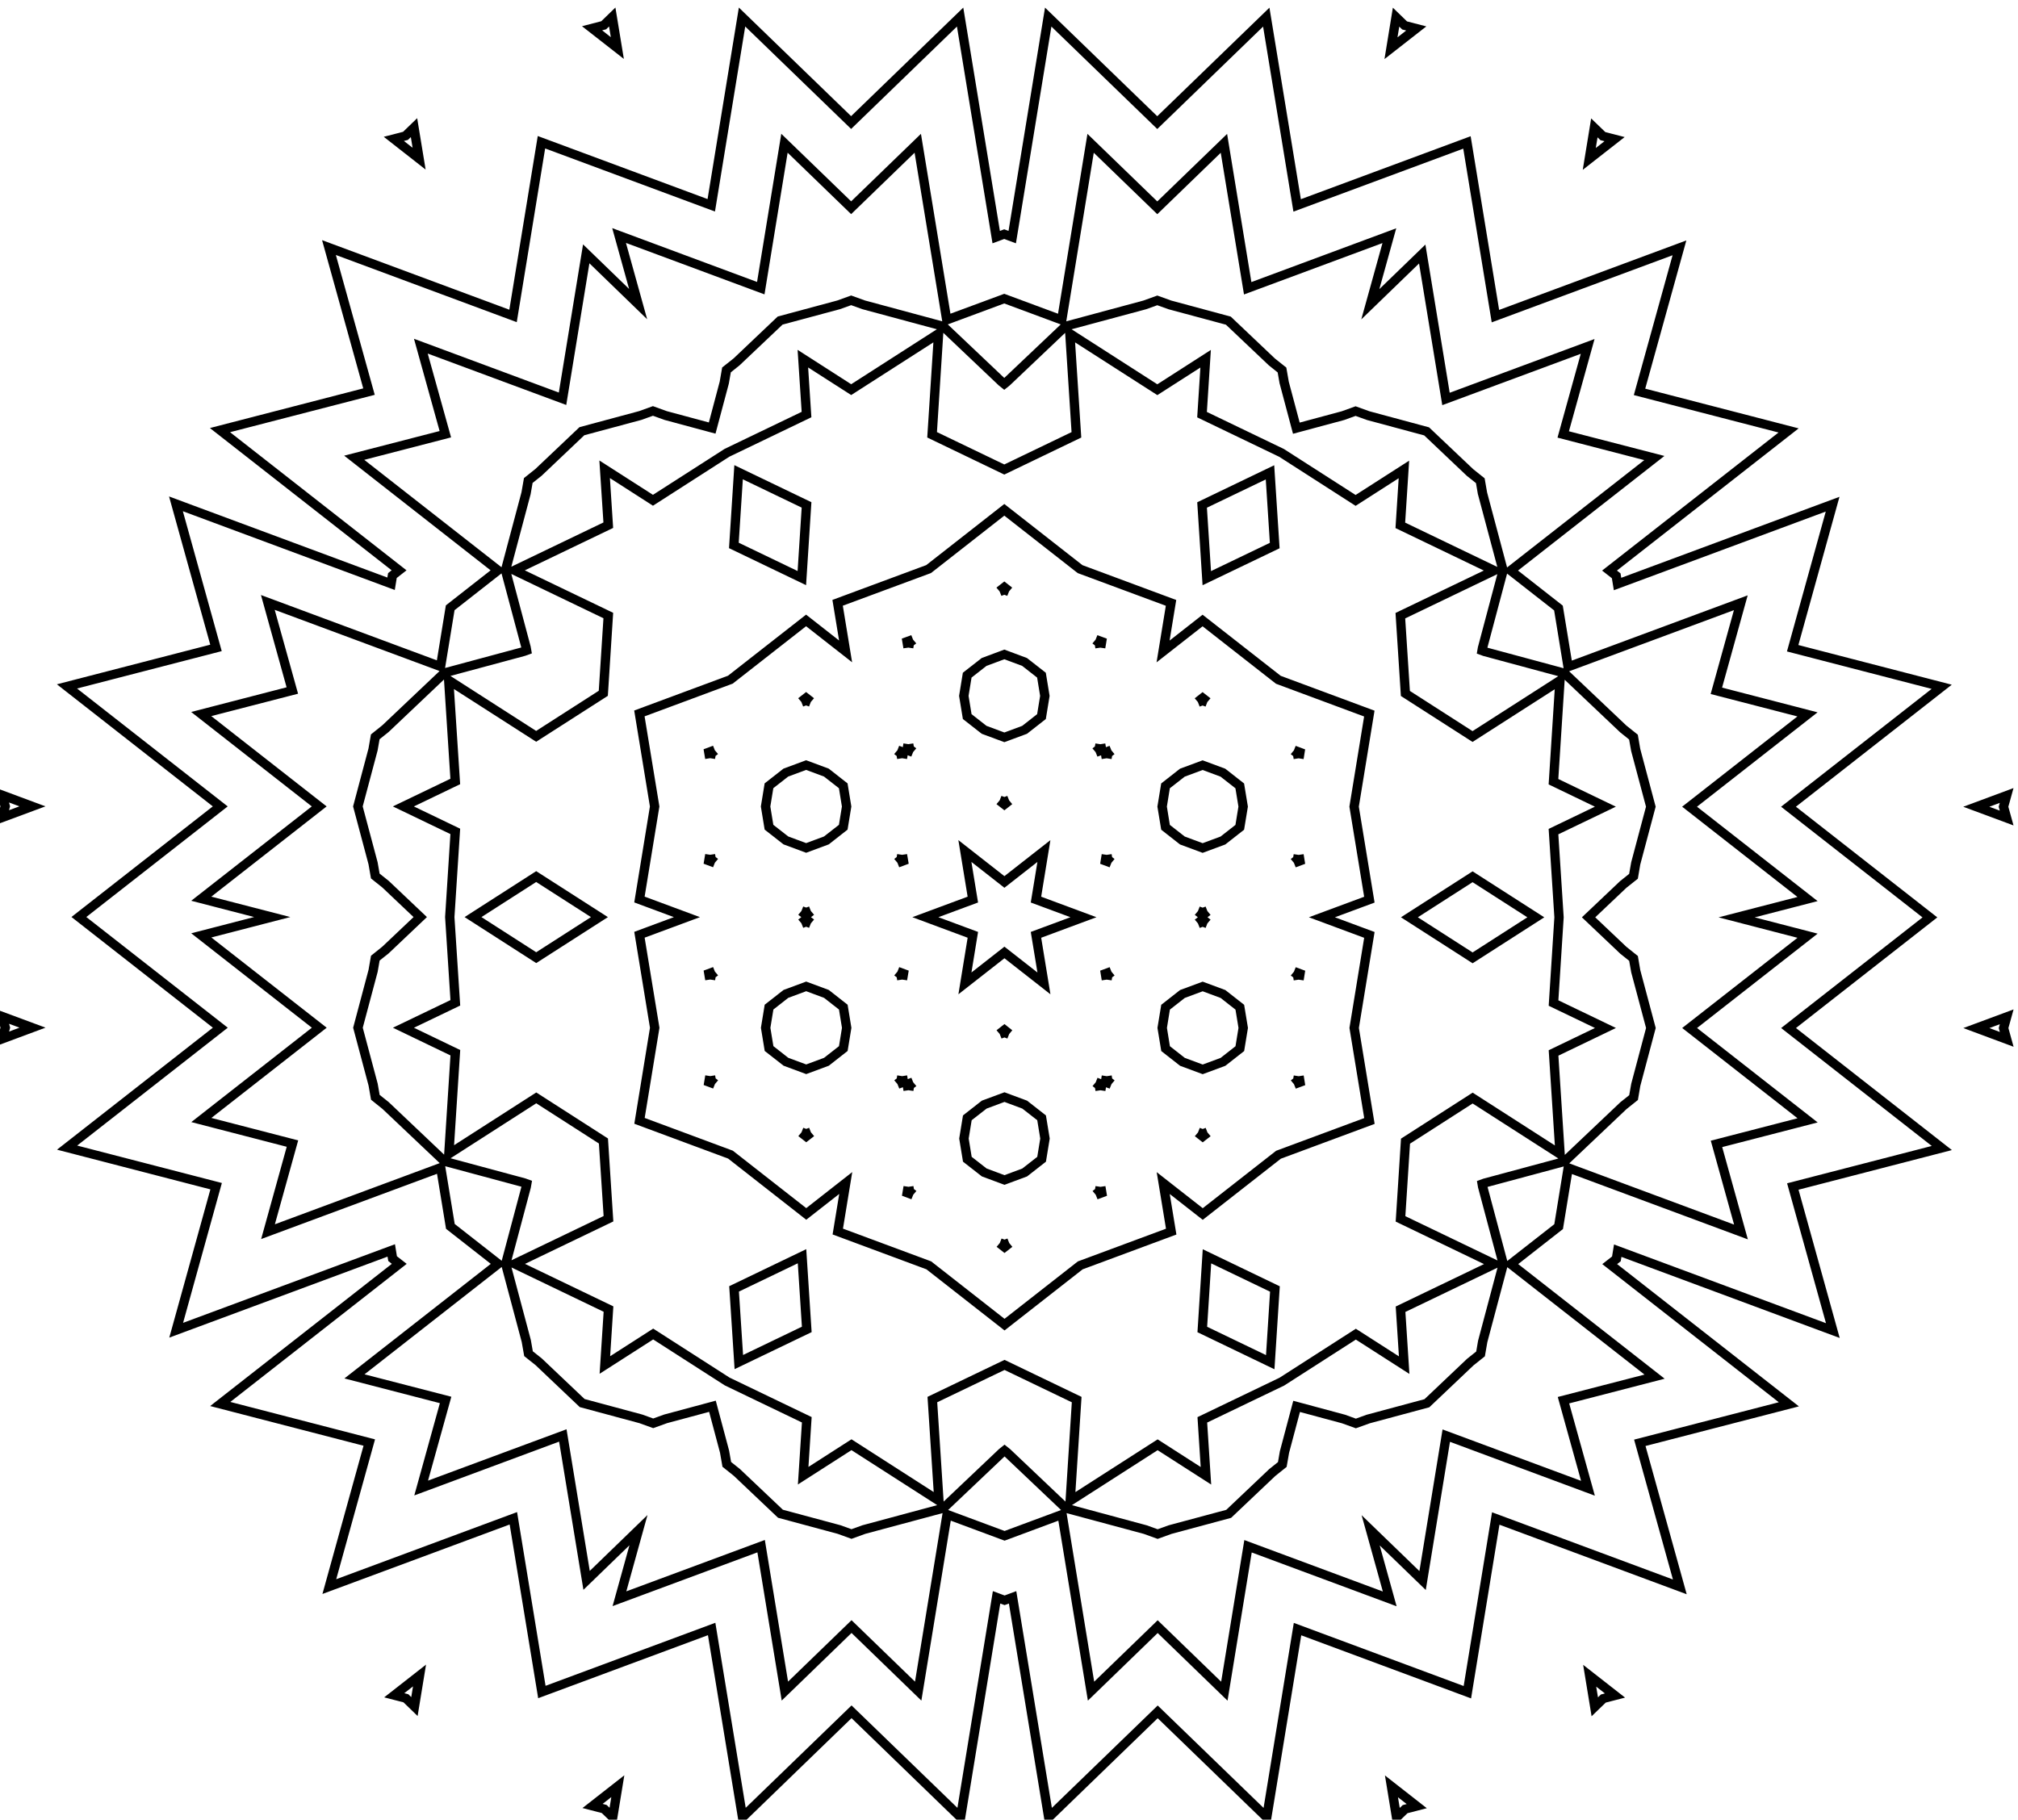 <?xml version="1.0" encoding="UTF-8" standalone="no"?>
<!-- Created with Inkscape (http://www.inkscape.org/) -->

<svg
   width="181.146mm"
   height="163.367mm"
   viewBox="0 0 181.146 163.367"
   version="1.1"
   id="svg5"
   xml:space="preserve"
   xmlns="http://www.w3.org/2000/svg"
   xmlns:svg="http://www.w3.org/2000/svg"><defs
     id="defs2" /><g
     id="layer1"
     transform="translate(-237.961,145.238)"><g
       id="g9002"
       transform="matrix(-0.009,-1.462,1.512,-0.008,-232.387,1753.126)"><g
         id="g20467"><g
           id="g10"
           transform="matrix(-5.6876108e-4,0.1,0.1,5.6876085e-4,562.135,22.725)"
           style="fill:#000000"><path
             d="m 3424.59,6955.954 -5.51,34.74 52.35,20.06 43.54,35.26 43.55,-35.26 52.32,-20.06 -5.51,-34.74 27.33,22.13 43.56,-35.26 52.32,-20.1 -8.75,-55.35 8.75,-55.34 -32.83,-12.6 32.83,-12.61 -8.75,-55.34 8.75,-55.36 -52.32,-20.09 -43.56,-35.26 -27.33,22.13 5.51,-34.73 -52.32,-20.09 -43.55,-35.26 -43.54,35.26 -52.35,20.09 5.51,34.73 -27.32,-22.13 -43.57,35.26 -52.32,20.09 8.78,55.36 -8.78,55.34 32.84,12.61 -32.84,12.6 8.78,55.34 -8.78,55.35 52.32,20.1 43.57,35.26 z m 90.38,-131.31 -27.33,22.12 5.49,-34.73 -32.82,-12.6 32.82,-12.61 -5.49,-34.72 27.33,22.12 27.31,-22.12 -5.49,34.72 32.82,12.61 -32.82,12.6 5.49,34.73 z m -19.59,8.73 19.59,-15.87 19.6,15.87 -3.96,-24.91 23.55,-9.03 -23.55,-9.04 3.96,-24.91 -19.6,15.86 -19.59,-15.86 3.94,24.91 -23.56,9.04 23.56,9.03 z m 19.59,219.8 -46.36,-37.55 -55.7,-21.38 3.95,-24.92 -19.59,15.88 -46.36,-37.52 -55.69,-21.38 9.31,-58.93 -9.31,-58.91 23.52,-9.03 -23.52,-9.04 9.31,-58.91 -9.31,-58.92 55.69,-21.38 46.36,-37.55 19.59,15.86 -3.95,-24.89 55.7,-21.39 46.36,-37.53 46.37,37.53 55.68,21.39 -3.95,24.89 19.59,-15.86 46.38,37.55 55.68,21.38 -9.33,58.92 9.33,58.91 -23.55,9.04 23.55,9.03 -9.33,58.91 9.33,58.93 -55.68,21.38 -46.38,37.52 -19.59,-15.88 3.95,24.92 -55.68,21.38 z m -163.24,28.99 48.72,24.23 -1.92,30.59 25.56,-16.94 48.8,32.36 -3.66,-58.42 45.74,-22.75 45.7,22.75 -3.65,58.42 48.82,-32.36 25.56,16.94 -1.9,-30.59 48.72,-24.23 45.31,-30.09 25.57,16.96 -1.9,-30.61 52.43,-26.06 -52.43,-26.06 3.17,-50.98 42.54,-28.21 48.8,32.36 -3.64,-58.43 27.46,-13.67 -27.46,-13.66 3.38,-54.28 -3.38,-54.31 27.46,-13.64 -27.46,-13.67 3.64,-58.45 -48.8,32.4 -42.54,-28.25 -3.17,-50.94 52.43,-26.08 -52.43,-26.07 1.9,-30.61 -25.57,16.96 -45.31,-30.09 -48.72,-24.22 1.9,-30.61 -25.56,16.97 -48.82,-32.39 3.65,58.46 -45.7,22.72 -45.74,-22.72 3.66,-58.46 -48.8,32.39 -25.56,-16.97 1.92,30.61 -48.72,24.22 -45.34,30.09 -25.56,-16.96 1.91,30.61 -52.45,26.07 52.45,26.08 -3.17,50.94 -42.56,28.25 -48.8,-32.4 3.66,58.45 -27.47,13.67 27.47,13.64 -3.4,54.31 3.4,54.28 -27.47,13.66 27.47,13.67 -3.66,58.43 48.8,-32.36 42.56,28.21 3.17,50.98 -52.45,26.06 52.45,26.06 -1.91,30.61 25.56,-16.96 z m 280.93,-78.86 45.73,22.71 -3.19,50.97 -45.7,-22.74 z m 117.71,-203.87 42.54,-28.23 42.55,28.23 -42.55,28.22 z m -117.71,-203.86 -3.16,-50.95 45.7,-22.74 3.19,50.94 z m -235.39,0 -45.74,-22.75 3.18,-50.94 45.74,22.74 z m -117.7,203.86 -42.56,28.22 -42.52,-28.22 42.52,-28.23 z m 117.7,203.87 3.18,50.94 -45.74,22.74 -3.18,-50.97 z m -154.83,268.12 100.81,-38.7 17.99,113.62 62.85,-62.9 62.84,62.9 21.08,-133.11 6.96,2.67 6.94,-2.67 21.09,133.11 62.84,-62.9 62.84,62.9 17.98,-113.62 100.83,38.7 16.87,-106.66 107.38,41.23 -23.03,-85.87 85.9,-22.96 -104.76,-84.8 5.8,-4.7 1.17,-7.37 125.82,48.33 -23.06,-85.9 85.89,-22.97 -89.4,-72.38 83.94,-67.94 -83.94,-67.95 89.4,-72.39 -85.89,-22.96 23.06,-85.88 -125.82,48.3 -1.17,-7.38 -5.8,-4.68 104.76,-84.8 -85.9,-22.97 23.03,-85.87 -107.38,41.24 -16.87,-106.68 -100.83,38.73 -17.98,-113.61 -62.84,62.88 -62.84,-62.88 -21.09,133.09 -6.94,-2.68 -6.96,2.68 -21.08,-133.09 -62.84,62.88 -62.85,-62.88 -17.99,113.61 -100.81,-38.73 -16.88,106.68 -107.38,-41.24 23.06,85.87 -85.9,22.97 104.73,84.8 -5.8,4.68 -1.16,7.38 -125.8,-48.3 23.05,85.88 -85.9,22.96 89.42,72.39 -83.96,67.95 83.96,67.94 -89.42,72.38 85.9,22.97 -23.05,85.9 125.8,-48.33 1.16,7.37 5.8,4.7 -104.73,84.8 85.9,22.96 -23.06,85.87 107.38,-41.23 z m 272.53,-89.19 -31.95,-12.23 -17.48,110.45 -41.45,-41.47 -41.46,41.47 -14.41,-90.98 -85.98,33.04 10.02,-37.35 -27.33,27.36 -14.41,-90.99 -85.98,33.01 15.2,-56.65 -56.66,-15.14 86.91,-70.39 -26.57,-21.53 -5.34,-33.76 -104.42,40.09 15.2,-56.65 -56.65,-15.17 71.59,-57.97 -71.59,-57.95 37.34,-9.99 -37.34,-9.99 71.59,-57.96 -71.59,-57.97 56.65,-15.15 -15.2,-56.66 104.42,40.09 5.34,-33.78 26.57,-21.52 -86.91,-70.37 56.66,-15.17 -15.2,-56.66 85.98,33.05 14.41,-90.99 27.33,27.36 -10.02,-37.35 85.98,33.01 14.41,-91 41.46,41.52 41.45,-41.52 17.48,110.5 31.95,-12.28 31.92,12.28 17.5,-110.5 41.45,41.52 41.46,-41.52 14.39,91 86,-33.01 -10.03,37.35 27.34,-27.36 14.4,90.99 86,-33.05 -15.22,56.66 56.68,15.17 -86.93,70.37 26.57,21.52 5.35,33.78 104.42,-40.09 -15.21,56.66 56.68,15.15 -71.6,57.97 71.6,57.96 -37.36,9.99 37.36,9.99 -71.6,57.95 71.6,57.97 -56.68,15.17 15.21,56.65 -104.42,-40.09 -5.35,33.76 -26.57,21.53 86.93,70.39 -56.68,15.14 15.22,56.65 -86,-33.01 -14.4,90.99 -27.34,-27.36 10.03,37.35 -86,-33.04 -14.39,90.98 -41.46,-41.47 -41.45,41.47 -17.5,-110.45 z m -142.33,-300.65 -2.25,-14.21 2.25,-14.19 11.2,-9.06 13.43,-5.15 13.42,5.15 11.17,9.06 2.25,14.19 -2.25,14.21 -11.17,9.06 -13.42,5.15 -13.43,-5.15 z m 0,-164.31 11.2,-9.06 13.43,-5.15 13.42,5.15 11.17,9.06 2.25,14.21 -2.25,14.19 -11.17,9.06 -13.42,5.15 -13.43,-5.15 -11.2,-9.06 -2.25,-14.19 z m 142.33,-82.17 13.42,5.16 11.19,9.05 2.25,14.2 -2.25,14.2 -11.19,9.07 -13.42,5.15 -13.43,-5.15 -11.2,-9.07 -2.25,-14.2 2.25,-14.2 11.2,-9.05 z m 142.3,82.17 2.26,14.21 -2.26,14.19 -11.17,9.06 -13.44,5.15 -13.43,-5.15 -11.17,-9.06 -2.26,-14.19 2.26,-14.21 11.17,-9.06 13.43,-5.15 13.44,5.15 z m 0,164.31 -11.17,9.06 -13.44,5.15 -13.43,-5.15 -11.17,-9.06 -2.26,-14.21 2.26,-14.19 11.17,-9.06 13.43,-5.15 13.44,5.15 11.17,9.06 2.26,14.19 z m -142.3,82.18 -13.43,-5.18 -11.2,-9.04 -2.25,-14.22 2.25,-14.2 11.2,-9.07 13.43,-5.14 13.42,5.14 11.19,9.07 2.25,14.2 -2.25,14.22 -11.19,9.04 z m -63.95,-127.41 -1.46,-1.18 1.89,-2.31 1.06,-2.79 5.64,2.17 -0.97,5.93 -2.92,-0.44 -2.95,0.44 z m 0,-73.83 0.29,-1.86 2.95,0.45 2.92,-0.45 0.97,5.95 -5.64,2.15 -1.06,-2.76 -1.89,-2.33 z m 63.95,-36.92 1.74,-0.68 1.07,2.78 1.85,2.3 -4.66,3.81 -4.7,-3.81 1.88,-2.3 1.07,-2.78 z m 63.94,36.92 1.45,1.15 -1.86,2.33 -1.07,2.76 -5.62,-2.15 0.93,-5.95 2.95,0.45 2.93,-0.45 z m 0,73.83 -0.29,1.82 -2.93,-0.44 -2.95,0.44 -0.93,-5.93 5.62,-2.17 1.07,2.79 1.86,2.31 z m -63.94,36.9 -1.75,0.67 -1.07,-2.75 -1.88,-2.32 4.7,-3.79 4.66,3.79 -1.85,2.32 -1.07,2.75 z m -114.83,-73.82 1.83,1.46 -1.89,2.31 -1.07,2.78 -1.74,-0.67 -1.75,0.67 -1.07,-2.78 -1.88,-2.31 1.82,-1.46 -1.82,-1.47 1.88,-2.3 1.07,-2.79 1.75,0.68 1.74,-0.68 1.07,2.79 1.89,2.3 z m 57.41,-99.45 -0.37,2.31 -2.92,-0.47 -2.95,0.47 -0.29,-1.86 -1.46,-1.18 1.89,-2.31 1.06,-2.75 2.17,0.82 0.37,-2.3 2.92,0.46 2.93,-0.46 0.3,1.85 1.47,1.17 -1.88,2.31 -1.07,2.79 z m 114.83,0 -2.18,0.85 -1.07,-2.79 -1.88,-2.31 1.47,-1.17 0.3,-1.85 2.92,0.46 2.94,-0.46 0.37,2.3 2.18,-0.82 1.07,2.75 1.86,2.31 -1.45,1.18 -0.29,1.86 -2.93,-0.47 -2.95,0.47 z m 57.42,99.45 -1.82,-1.47 1.87,-2.3 1.06,-2.79 1.75,0.68 1.75,-0.68 1.06,2.79 1.88,2.3 -1.82,1.47 1.82,1.46 -1.88,2.31 -1.06,2.78 -1.75,-0.67 -1.75,0.67 -1.06,-2.78 -1.87,-2.31 z m -57.42,99.42 0.36,-2.3 2.95,0.48 2.93,-0.48 0.29,1.86 1.45,1.18 -1.86,2.31 -1.07,2.78 -2.18,-0.84 -0.37,2.3 -2.94,-0.47 -2.92,0.47 -0.3,-1.85 -1.47,-1.18 1.88,-2.31 1.07,-2.76 z m -114.83,0 2.17,-0.81 1.07,2.76 1.88,2.31 -1.47,1.18 -0.3,1.85 -2.93,-0.47 -2.92,0.47 -0.37,-2.3 -2.17,0.84 -1.06,-2.78 -1.89,-2.31 1.46,-1.18 0.29,-1.86 2.95,0.48 2.92,-0.48 z m 235.05,-60.68 -2.96,-0.44 -2.92,0.44 -0.3,-1.82 -1.45,-1.18 1.86,-2.31 1.07,-2.79 5.62,2.17 z m -55.25,-173.19 -1.88,2.31 -1.06,2.8 -1.75,-0.68 -1.75,0.68 -1.06,-2.8 -1.87,-2.31 4.68,-3.78 z m -177.63,-38.77 1.07,2.79 1.88,2.31 -1.47,1.18 -0.3,1.84 -2.93,-0.46 -2.92,0.46 -0.96,-5.94 z m -122.37,134.45 2.92,0.45 2.93,-0.45 0.3,1.86 1.47,1.15 -1.88,2.33 -1.07,2.76 -5.63,-2.15 z m 55.22,173.21 1.88,-2.3 1.07,-2.8 1.75,0.68 1.74,-0.68 1.07,2.8 1.89,2.3 -4.7,3.8 z m 177.63,38.74 -1.07,-2.75 -1.88,-2.31 1.47,-1.18 0.3,-1.85 2.92,0.44 2.94,-0.44 0.95,5.96 z m 62.46,-34.94 -4.68,-3.8 1.87,-2.3 1.06,-2.8 1.75,0.68 1.75,-0.68 1.06,2.8 1.88,2.3 z m 60.86,-171.06 -5.62,2.15 -1.07,-2.76 -1.86,-2.33 1.45,-1.15 0.3,-1.86 2.92,0.45 2.96,-0.45 z m -117.69,-138.22 -0.95,5.94 -2.94,-0.46 -2.92,0.46 -0.3,-1.84 -1.47,-1.18 1.88,-2.31 1.07,-2.79 z m -178.56,32.81 4.7,3.78 -1.89,2.31 -1.07,2.8 -1.74,-0.68 -1.75,0.68 -1.07,-2.8 -1.88,-2.31 z m -60.88,171.04 5.63,-2.17 1.07,2.79 1.88,2.31 -1.47,1.18 -0.3,1.82 -2.93,-0.44 -2.92,0.44 z m 117.7,138.24 0.96,-5.96 2.92,0.44 2.93,-0.44 0.3,1.85 1.47,1.18 -1.88,2.31 -1.07,2.75 z m -117.7,-67.97 0.96,-5.96 2.92,0.48 2.93,-0.48 0.3,1.86 1.47,1.18 -1.88,2.31 -1.07,2.78 z m 0,-206.17 5.63,-2.15 1.07,2.75 1.88,2.31 -1.47,1.18 -0.3,1.86 -2.93,-0.47 -2.92,0.47 z m 178.58,-103.1 4.66,3.79 -1.85,2.31 -1.07,2.79 -1.74,-0.68 -1.75,0.68 -1.07,-2.79 -1.88,-2.31 z m 178.55,103.1 -0.92,5.95 -2.96,-0.47 -2.92,0.47 -0.3,-1.86 -1.45,-1.18 1.86,-2.31 1.07,-2.75 z m 0,206.17 -5.62,2.17 -1.07,-2.78 -1.86,-2.31 1.45,-1.18 0.3,-1.86 2.92,0.48 2.96,-0.48 z m -178.55,103.09 -4.7,-3.79 1.88,-2.31 1.07,-2.75 1.75,0.67 1.74,-0.67 1.07,2.75 1.85,2.31 z m -98.23,-149.47 -8.86,-7.15 -10.61,-4.07 -10.64,4.07 -8.84,7.15 -1.78,11.24 1.78,11.25 8.84,7.15 10.64,4.08 10.61,-4.08 8.86,-7.15 1.77,-11.25 z m 0,-113.42 1.77,-11.23 -1.77,-11.25 -8.86,-7.17 -10.61,-4.07 -10.64,4.07 -8.84,7.17 -1.78,11.25 1.78,11.23 8.84,7.17 10.64,4.08 10.61,-4.08 z m 98.23,-56.71 10.6,-4.09 8.86,-7.15 1.77,-11.25 -1.77,-11.23 -8.86,-7.16 -10.6,-4.09 -10.61,4.09 -8.87,7.16 -1.77,11.23 1.77,11.25 8.87,7.15 z m 98.22,56.71 8.85,7.17 10.62,4.08 10.63,-4.08 8.84,-7.17 1.78,-11.23 -1.78,-11.25 -8.84,-7.17 -10.63,-4.07 -10.62,4.07 -8.85,7.17 -1.76,11.25 z m 0,113.42 -1.76,11.24 1.76,11.25 8.85,7.15 10.62,4.08 10.63,-4.08 8.84,-7.15 1.78,-11.25 -1.78,-11.24 -8.84,-7.15 -10.63,-4.07 -10.62,4.07 z m -98.22,56.72 -10.61,4.07 -8.87,7.19 -1.77,11.21 1.77,11.24 8.87,7.18 10.61,4.08 10.6,-4.08 8.86,-7.18 1.77,-11.24 -1.77,-11.21 -8.86,-7.19 z m 590.92,-47.85 -6.19,2.37 6.19,2.38 -0.63,-2.38 z m -238.67,-544.54 -1.06,6.58 5.18,-4.18 -2.39,-0.65 z m -590.92,-65.55 5.15,4.17 -1.04,-6.55 -1.75,1.72 z m -352.25,478.94 6.19,-2.37 -6.19,-2.41 0.64,2.41 z m 238.66,544.52 1.04,-6.55 -5.17,4.19 2.38,0.62 z m 590.92,65.58 -5.17,-4.2 1.06,6.59 1.73,-1.75 z m 115.32,-67.32 2.39,-0.62 -5.18,-4.19 1.06,6.55 z m 236.31,-545.15 0.63,-2.41 -6.19,2.41 6.19,2.37 z m -354.01,-477.23 -1.73,-1.72 -1.06,6.55 5.17,-4.17 z m -590.29,67.96 -2.38,0.65 5.17,4.18 -1.04,-6.58 z m -236.27,545.16 -0.64,2.38 6.19,-2.38 -6.19,-2.37 z m 353.97,477.22 1.75,1.75 1.04,-6.59 -5.15,4.2 z m -187.63,-545.16 -46.89,12.52 68.47,55.42 -68.47,55.44 51.53,13.76 -13.85,51.5 97.86,-37.57 -34,-33.32 -6.75,-5.6 -1.46,-8.64 -9.15,-35.57 9.15,-35.55 1.46,-8.67 6.75,-5.57 18.52,-18.15 -18.52,-18.14 -6.75,-5.61 -1.46,-8.65 -9.15,-35.55 9.15,-35.57 1.46,-8.65 6.75,-5.6 34,-33.31 -97.86,-37.58 13.85,51.51 -51.53,13.78 68.47,55.42 -68.47,55.4 z m 211.95,-367.15 -34.28,-34.32 -13.77,86.98 -82.23,-31.55 13.85,51.5 -51.54,13.76 81.46,65.94 11.87,-46.07 1.47,-8.66 6.78,-5.59 26.2,-25.72 35.38,-9.85 8.22,-3.06 8.21,3.06 24.99,6.95 6.45,-25.08 1.46,-8.65 6.79,-5.61 26.2,-25.69 35.38,-9.85 8.22,-3.08 8.21,3.08 45.86,12.74 -16.39,-103.5 -37.68,37.73 -37.69,-37.73 -13.76,86.98 -82.24,-31.57 z m 423.95,0 12.59,-46.86 -82.22,31.57 -13.78,-86.98 -37.68,37.73 -37.7,-37.73 -16.36,103.5 45.83,-12.74 8.23,-3.08 8.24,3.08 35.36,9.85 26.21,25.69 6.77,5.61 1.46,8.65 6.46,25.08 24.97,-6.95 8.22,-3.06 8.24,3.06 35.37,9.85 26.22,25.72 6.77,5.59 1.46,8.66 11.86,46.07 81.45,-65.94 -51.5,-13.76 13.82,-51.5 -82.22,31.55 -13.77,-86.98 z m 211.99,367.15 46.86,-12.55 -68.45,-55.4 68.45,-55.42 -51.5,-13.78 13.82,-51.51 -97.84,37.58 33.98,33.31 6.78,5.6 1.43,8.65 9.16,35.57 -9.16,35.55 -1.43,8.65 -6.78,5.61 -18.52,18.14 18.52,18.15 6.78,5.57 1.43,8.67 9.16,35.55 -9.16,35.57 -1.43,8.64 -6.78,5.6 -33.98,33.32 97.84,37.57 -13.82,-51.5 51.5,-13.76 -68.45,-55.44 68.45,-55.42 z m -211.99,367.13 34.3,34.34 13.77,-87 82.22,31.55 -13.82,-51.47 51.5,-13.8 -81.45,-65.93 -11.86,46.06 -1.46,8.68 -6.77,5.6 -26.22,25.69 -35.37,9.85 -8.24,3.07 -8.22,-3.07 -24.97,-6.95 -6.46,25.1 -1.46,8.67 -6.77,5.57 -26.21,25.72 -35.36,9.86 -8.24,3.07 -8.23,-3.07 -45.83,-12.78 16.36,103.52 37.7,-37.72 37.68,37.72 13.78,-87 82.22,31.58 z m -423.95,0 -12.58,46.86 82.24,-31.58 13.76,87 37.69,-37.72 37.68,37.72 16.39,-103.52 -45.86,12.78 -8.21,3.07 -8.22,-3.07 -35.38,-9.86 -26.2,-25.72 -6.79,-5.57 -1.46,-8.67 -6.45,-25.1 -24.99,6.95 -8.21,3.07 -8.22,-3.07 -35.38,-9.85 -26.2,-25.69 -6.78,-5.6 -1.47,-8.68 -11.87,-46.06 -81.46,65.93 51.54,13.8 -13.85,51.47 82.23,-31.55 13.77,87 z m -74.78,-201.57 -45.25,-12.61 5.63,35.5 27.89,22.6 z m 0,-331.12 -11.73,-45.48 -27.89,22.59 -5.63,35.47 z m 286.77,-165.56 33.53,-32.9 -33.53,-12.87 -33.52,12.87 z m 286.77,165.56 45.23,12.58 -5.6,-35.47 -27.92,-22.59 z m 0,331.12 11.71,45.49 27.92,-22.6 5.6,-35.5 z m -286.77,165.57 -33.52,32.87 33.52,12.87 33.53,-12.87 z m -342.83,-331.13 -22.63,22.18 -0.08,0.07 -5.38,4.43 -1.16,6.86 -0.02,0.12 -8.84,34.28 8.84,34.3 0.02,0.11 1.16,6.84 5.38,4.45 0.08,0.08 32.79,32.15 3.79,-60.94 -34.16,-16.99 34.16,-16.98 -3.17,-50.96 3.17,-50.97 -34.16,-16.98 34.16,-17 -3.79,-60.93 -32.79,32.16 -0.08,0.09 -5.38,4.42 -1.16,6.84 -0.02,0.11 -8.84,34.31 8.84,34.27 0.02,0.11 1.16,6.87 5.38,4.42 0.08,0.09 z m 171.39,-296.91 -30.53,-8.5 -0.09,-0.02 -6.52,-2.44 -6.53,2.44 -0.09,0.02 -34.11,9.49 -25.27,24.79 -0.08,0.09 -5.38,4.42 -1.16,6.86 -0.02,0.12 -11.46,44.49 54.69,-27.19 -2.4,-38.07 31.81,21.09 42.55,-28.24 45.74,-22.73 -2.4,-38.07 31.81,21.09 50.88,-33.76 -44.24,-12.33 -0.12,-0.03 -6.52,-2.43 -6.53,2.43 -0.11,0.03 -34.09,9.48 -25.3,24.8 -0.06,0.09 -5.37,4.43 -1.16,6.86 -0.02,0.11 z m 342.85,0 -7.89,-30.68 -0.05,-0.11 -1.15,-6.86 -5.36,-4.43 -0.07,-0.09 -25.28,-24.8 -34.12,-9.48 -0.1,-0.03 -6.52,-2.43 -6.51,2.43 -0.11,0.03 -44.27,12.33 50.89,33.76 31.79,-21.09 -2.38,38.07 45.73,22.73 42.55,28.24 31.8,-21.09 -2.38,38.07 54.7,27.19 -11.46,-44.49 -0.05,-0.12 -1.14,-6.86 -5.36,-4.42 -0.1,-0.09 -25.27,-24.79 -34.09,-9.49 -0.13,-0.02 -6.52,-2.44 -6.5,2.44 -0.12,0.02 z m 171.42,296.91 22.63,-22.19 0.07,-0.09 5.37,-4.42 1.17,-6.87 0.01,-0.11 8.83,-34.27 -8.83,-34.31 -0.01,-0.11 -1.17,-6.84 -5.37,-4.42 -0.07,-0.09 -32.8,-32.16 -3.8,60.93 34.16,17 -34.16,16.98 3.17,50.97 -3.17,50.96 34.16,16.98 -34.16,16.99 3.8,60.94 32.8,-32.15 0.07,-0.08 5.37,-4.45 1.17,-6.84 0.01,-0.11 8.83,-34.3 -8.83,-34.28 -0.01,-0.12 -1.17,-6.86 -5.37,-4.43 -0.07,-0.07 z m -171.42,296.88 30.53,8.5 0.12,0.06 6.5,2.42 6.52,-2.42 0.13,-0.06 34.09,-9.48 25.27,-24.8 0.1,-0.08 5.36,-4.42 1.14,-6.87 0.05,-0.11 11.46,-44.47 -54.7,27.19 2.38,38.05 -31.8,-21.08 -42.55,28.22 -45.73,22.75 2.38,38.08 -31.79,-21.11 -50.89,33.77 44.27,12.32 0.11,0.04 6.51,2.42 6.52,-2.42 0.1,-0.04 34.12,-9.48 25.28,-24.79 0.07,-0.08 5.36,-4.45 1.15,-6.84 0.05,-0.11 z m -342.85,0 7.92,30.71 0.02,0.11 1.16,6.84 5.37,4.45 0.06,0.08 25.3,24.79 34.09,9.48 0.11,0.04 6.53,2.42 6.52,-2.42 0.12,-0.04 44.24,-12.32 -50.88,-33.77 -31.81,21.11 2.4,-38.08 -45.74,-22.75 -42.55,-28.22 -31.81,21.08 2.4,-38.05 -54.69,-27.19 11.46,44.47 0.02,0.11 1.16,6.87 5.38,4.42 0.08,0.08 25.27,24.8 34.11,9.48 0.09,0.06 6.53,2.42 6.52,-2.42 0.09,-0.06 z m -139.03,-296.88 32.51,21.56 32.51,-21.56 -32.51,-21.58 z m 155.25,-268.86 -2.45,38.94 34.95,17.37 2.43,-38.93 z m 310.45,0 -34.95,17.38 2.42,38.93 34.95,-17.37 z m 155.22,268.86 -32.51,-21.58 -32.51,21.58 32.51,21.56 z m -155.22,268.85 2.42,-38.94 -34.95,-17.37 -2.42,38.94 z m -310.45,0 34.93,-17.37 -2.43,-38.94 -34.95,17.37 z m -85.56,-129.86 -37.18,-24.67 -50.88,33.76 44.27,12.33 0.11,0.03 3.97,1.49 -0.71,4.18 -0.02,0.1 -11.46,44.5 54.69,-27.19 z m 0,-278 2.79,-44.53 -54.69,-27.18 11.46,44.48 0.02,0.13 0.71,4.17 -3.97,1.49 -0.11,0.02 -44.27,12.33 50.88,33.77 z m 240.78,-139.01 39.94,-19.84 -3.79,-60.98 -32.81,32.19 -0.08,0.07 -3.26,2.7 -3.29,-2.7 -0.06,-0.07 -32.82,-32.19 -3.8,60.98 z m 240.76,139.01 37.18,24.68 50.9,-33.77 -44.26,-12.33 -0.15,-0.02 -3.95,-1.49 0.69,-4.17 0.05,-0.13 11.46,-44.48 -54.7,27.18 z m 0,278 -2.78,44.53 54.7,27.19 -11.46,-44.5 -0.05,-0.1 -0.69,-4.18 3.95,-1.49 0.15,-0.03 44.26,-12.33 -50.9,-33.76 z m -240.76,139.01 -39.97,19.87 3.8,60.96 32.82,-32.21 0.06,-0.07 3.29,-2.71 3.26,2.71 0.08,0.07 32.81,32.21 3.79,-60.96 z m 599.09,-221.52 -3.07,11.46 3.07,11.48 -29.83,-11.48 z m -250.63,-547.07 8.41,8.4 11.47,3.06 -24.88,20.11 z m -599.09,-56.48 11.45,-3.07 8.39,-8.39 5.01,31.57 z m -348.48,490.57 3.09,-11.45 -3.09,-11.48 29.83,11.48 z m 250.62,547.06 -8.39,-8.38 -11.45,-3.06 24.85,-20.13 z m 599.11,56.49 -11.47,3.07 -8.39,8.41 -4.99,-31.56 z m 92.84,-88.06 24.88,20.13 -11.47,3.06 -8.41,8.38 z m 225.8,-526.94 29.83,-11.48 -3.07,11.48 3.07,11.45 z m -343.49,-459.01 4.99,-31.57 8.39,8.39 11.47,3.07 z m -569.25,67.94 -24.85,-20.11 11.45,-3.06 8.39,-8.4 z m -225.8,526.96 -29.83,11.48 3.09,-11.48 -3.09,-11.46 z m 343.5,459.03 -5.01,31.56 -8.39,-8.41 -11.45,-3.07 z m 225.78,-104.57 -2.57,-0.99 -21.7,137.12 -66.61,-66.67 -66.62,66.67 -18.61,-117.61 -100.8,38.7 -16.9,-106.66 -111.16,42.69 24.42,-91.02 -91.04,-24.37 107.87,-87.33 -2.1,-1.72 -0.45,-2.73 -129.58,49.76 24.43,-91.01 -91.05,-24.35 92.54,-74.94 -83.93,-67.94 83.93,-67.95 -92.54,-74.93 91.05,-24.36 -24.43,-91.03 129.58,49.76 0.45,-2.7 2.1,-1.73 -107.87,-87.34 91.04,-24.35 -24.42,-91.03 111.16,42.68 16.9,-106.66 100.8,38.72 18.61,-117.61 66.62,66.68 66.61,-66.68 21.7,137.08 2.57,-0.97 2.56,0.97 21.7,-137.08 66.61,66.68 66.62,-66.68 18.62,117.61 100.81,-38.72 16.88,106.66 111.15,-42.68 -24.43,91.03 91.07,24.35 -107.9,87.34 2.13,1.73 0.43,2.7 129.57,-49.76 -24.42,91.03 91.05,24.36 -92.54,74.93 83.92,67.95 -83.92,67.94 92.54,74.94 -91.05,24.35 24.42,91.01 -129.57,-49.76 -0.43,2.73 -2.13,1.72 107.9,87.33 -91.07,24.37 24.43,91.02 -111.15,-42.69 -16.88,106.66 -100.81,-38.7 -18.62,117.61 -66.62,-66.67 -66.61,66.67 -21.7,-137.12 -2.56,0.99"
             style="fill:#000000;fill-opacity:1;fill-rule:nonzero;stroke:none"
             id="path22" /></g></g></g></g></svg>
